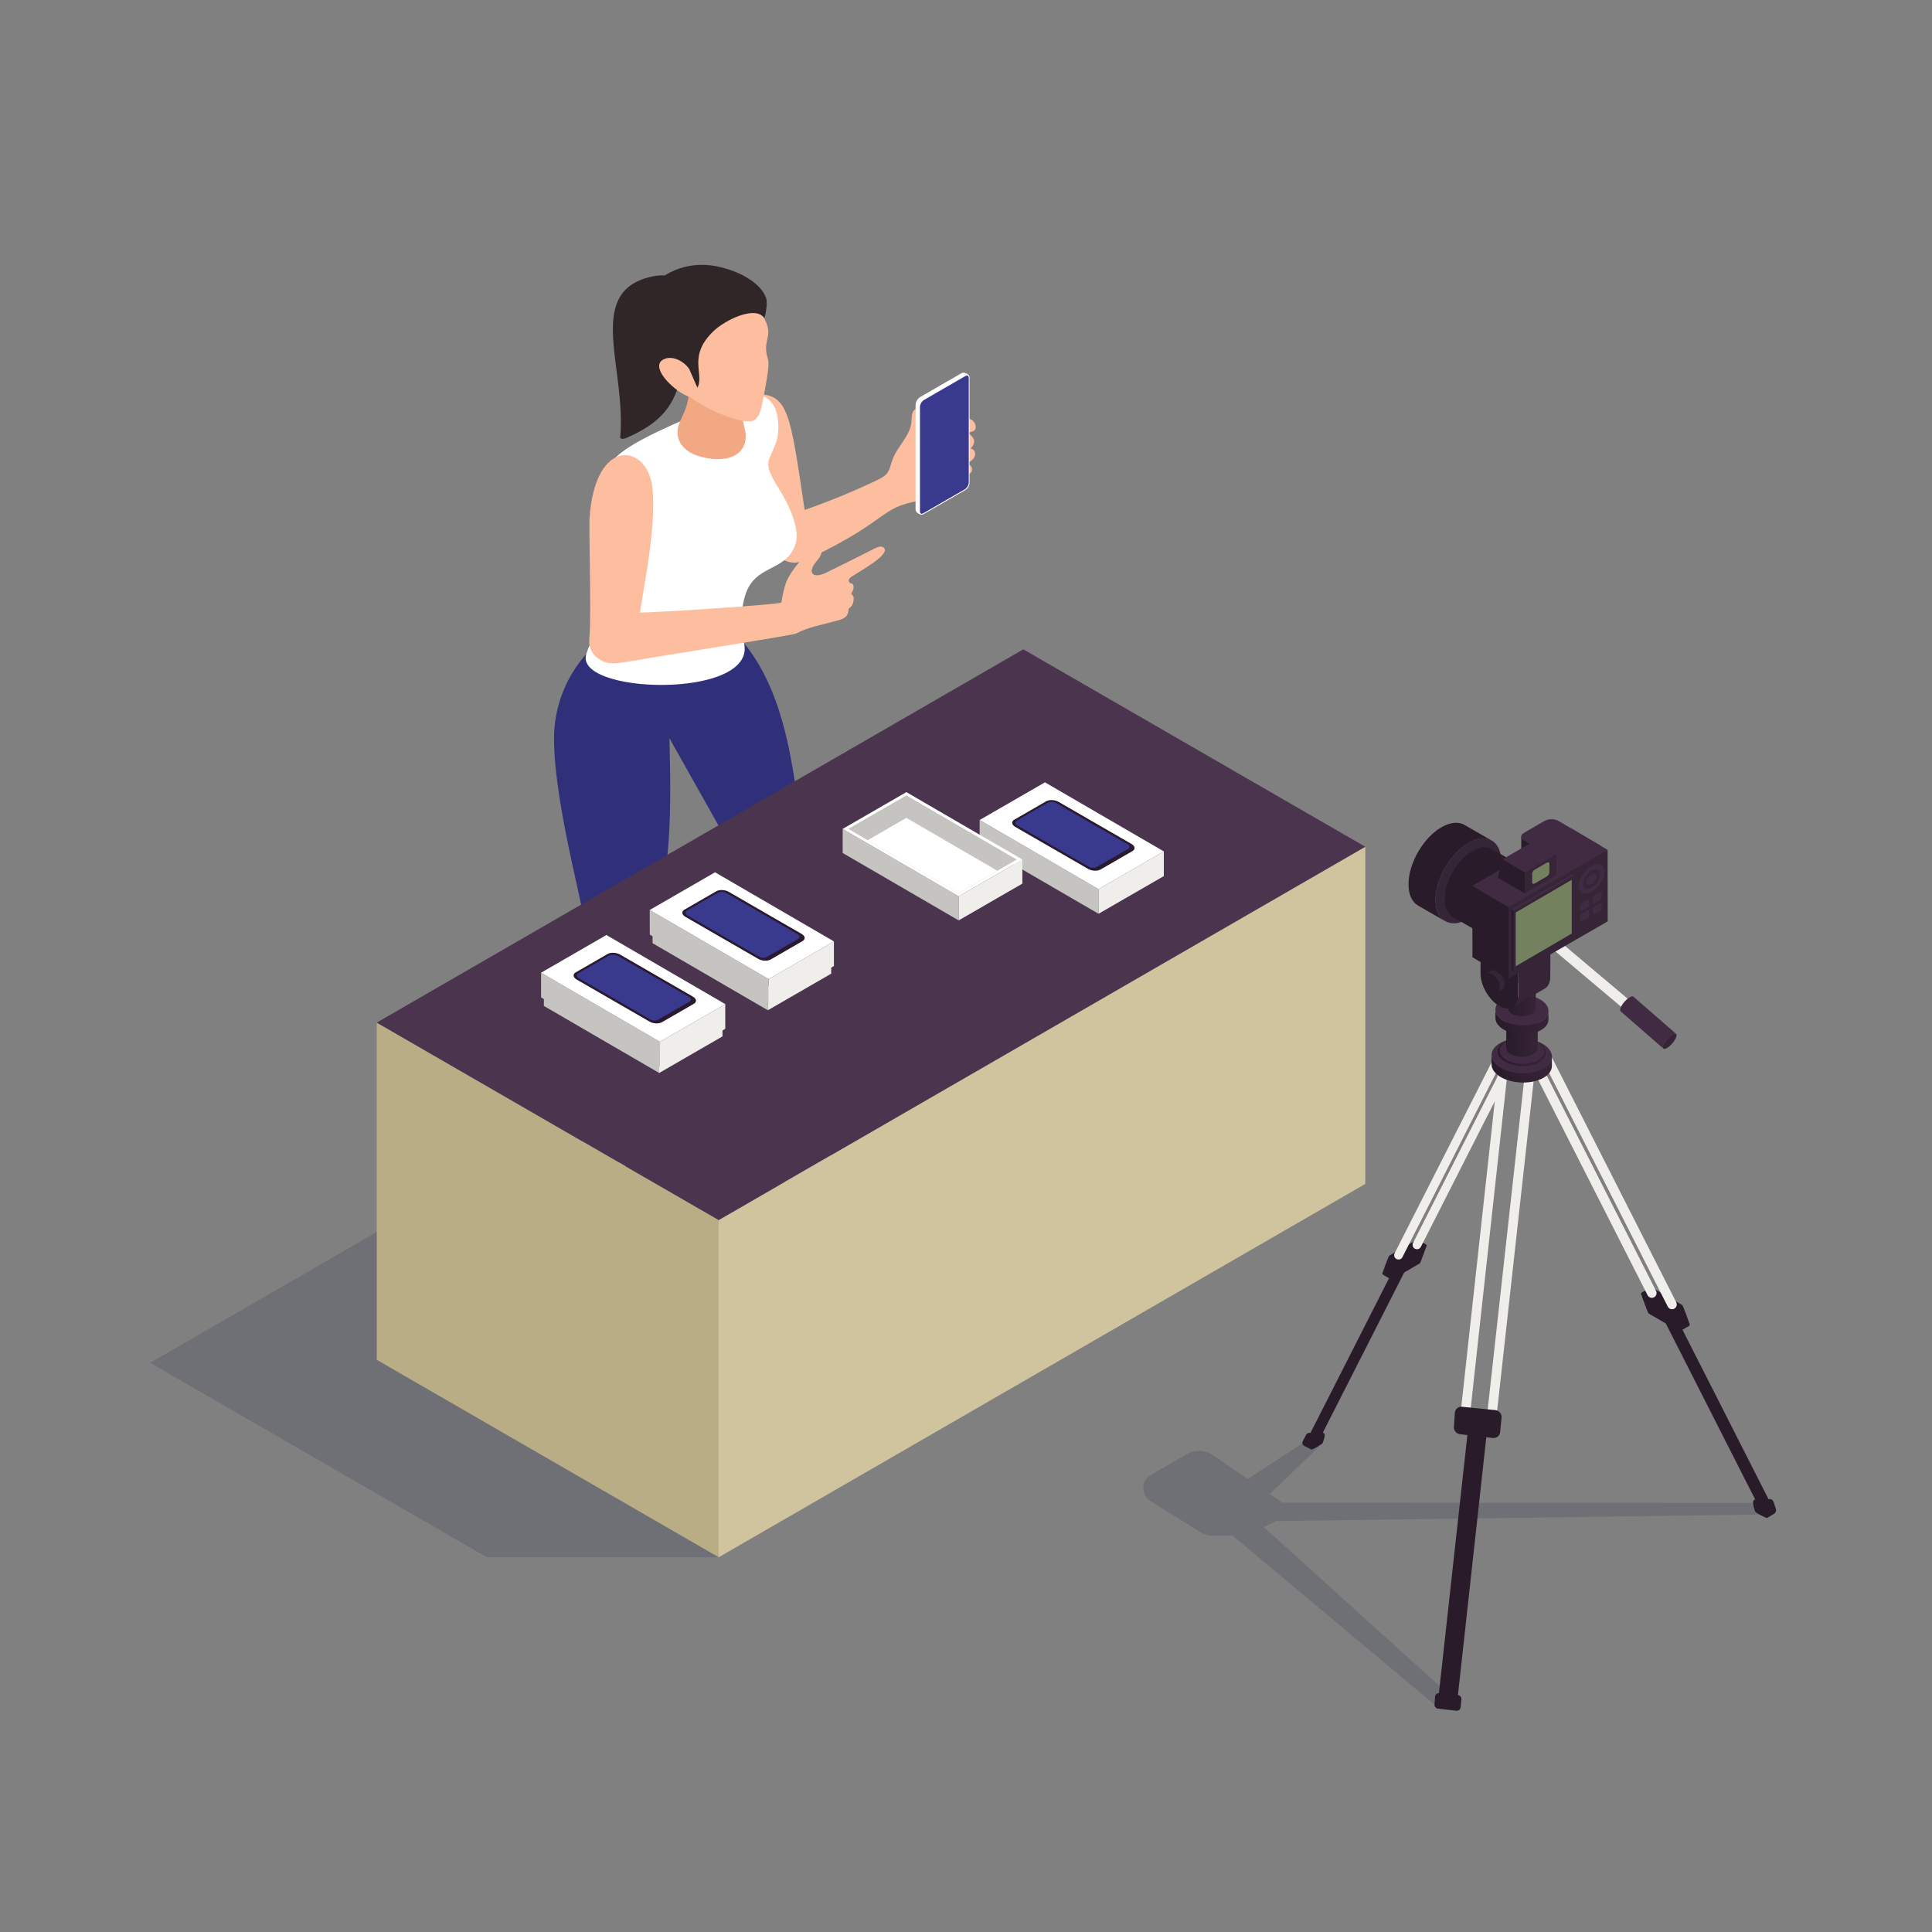 <?xml version="1.0" encoding="utf-8"?>
<!-- Generator: Adobe Illustrator 27.7.0, SVG Export Plug-In . SVG Version: 6.00 Build 0)  -->
<svg version="1.1" id="Layer_1" xmlns="http://www.w3.org/2000/svg" xmlns:xlink="http://www.w3.org/1999/xlink" x="0px" y="0px"
	 viewBox="0 0 300 300" style="enable-background:new 0 0 300 300;" xml:space="preserve">
<rect x="0" y="0" width="300" height="300" fill="#808080" stroke="none"/>
<style type="text/css">
	.st0{opacity:0.5;fill:#5E5E6D;}
	.st1{fill:#302628;}
	.st2{fill:#C4A58C;}
	.st3{fill:#FFFFFF;}
	.st4{fill:#FCBE9F;}
	.st5{fill:#30307A;}
	.st6{fill:#F2A883;}
	.st7{fill:#B9AD86;}
	.st8{fill:#CFC49D;}
	.st9{fill:#4B344E;}
	.st10{enable-background:new    ;}
	.st11{fill:#C5C4C0;}
	.st12{fill:#F0EEEA;}
	.st13{fill:#2A1A2F;}
	.st14{fill:#39398E;}
	.st15{fill:#291B2A;}
	.st16{fill:url(#SVGID_1_);}
	.st17{fill:#412B42;}
	.st18{fill:#362437;}
	.st19{fill:url(#SVGID_00000114759578733729623030000015146312546381685912_);}
	.st20{fill:url(#SVGID_00000178172077389405253720000003963343556787479732_);}
	.st21{fill:url(#SVGID_00000108992822072166459990000011917540455397644444_);}
	.st22{fill:url(#SVGID_00000080198499961363886330000003571098516550335390_);}
	.st23{fill:url(#SVGID_00000079473067605131985960000000860464823686684091_);}
	.st24{fill:url(#Cylinder_face_00000181064473258275203870000005765723413265301937_);}
	.st25{fill:#74815F;}
</style>
<g>
	<g id="_x31_3">
		<g>
			<polygon class="st0" points="102.94,165.65 23.32,211.62 75.61,241.81 111.6,241.81 			"/>
			<g>
				<path class="st1" d="M100.58,43.1C90.96,45.76,97.3,57.35,96.3,68c0.25,0.24,0.66,0.14,0.98,0c7.15-3.14,8.48-6.81,9.23-15.02
					C107.08,46.52,106.88,41.36,100.58,43.1z"/>
				<g>
					<path class="st2" d="M135.61,185.02c-1.44-2.24-8.7-3.83-9.77-8.15c-0.46-1.85-0.97-2.4-5.19-1.95
						c-1.62,0.17-1.91,3.08-2.19,4.58c-0.14,0.77,0.01,1.15-0.09,1.93c-0.07,0.56,0.16,1.11,0.59,1.47
						c2.23,1.91,10.06,7.89,10.52,8.12c3.88,1.94,6.3-1.65,6.26-3.94C135.72,186.67,135.8,185.31,135.61,185.02z"/>
					<path class="st2" d="M97.95,186.24c-0.36-0.94-0.39-1.99-0.76-2.93c-0.37-0.94-1.26-1.82-2.25-1.65l-3.39-0.26
						c-1.48-0.15-2.32,1.17-2.59,3.14c-0.2,1.47-0.34,3.06-0.04,3.62c0.71,1.31,1.79,2.96,2.7,4.14c3.81,4.97,4.51,6.47,7.35,7.39
						c1.68,0.55,5.41-0.11,6.16-1.62c0.11-0.22,0.17-0.45,0.19-0.7c0.01-0.07,0.01-2.14,0.01-2.21
						C105.31,191.84,98.74,188.33,97.95,186.24z"/>
					<path class="st3" d="M135.44,184.27c-1.44-2.24-8.53-4.81-9.6-9.13c-0.46-1.85-0.97-2.4-5.19-1.95
						c-1.62,0.17-1.44,2.74-1.71,4.24c-0.14,0.77-0.47,1.49-0.57,2.27c-0.07,0.56,0.16,1.11,0.59,1.47
						c2.23,1.91,10.06,7.89,10.52,8.12C134.08,191.62,136.63,186.13,135.44,184.27z"/>
					<path class="st3" d="M97.95,184.06c-0.36-0.94-0.39-1.99-0.76-2.93c-0.37-0.94-1.26-1.82-2.25-1.65l-3.39-0.26
						c-1.48-0.15-2.12,0.76-2.39,2.73c-0.2,1.47-0.54,3.47-0.25,4.03c0.71,1.31,1.79,2.96,2.7,4.14c3.81,4.97,4.51,6.47,7.35,7.39
						c1.68,0.55,5.41-0.11,6.16-1.62C106.65,192.78,98.82,186.36,97.95,184.06z"/>
					<path class="st4" d="M124.78,167.2l-5.13,1.27c0.09,1.95,0.28,4.32,0.18,5.85c-0.16,2.38,5.64,2.17,5.45,0.41
						C125.12,173.32,124.88,170.77,124.78,167.2z"/>
					<path class="st4" d="M95.55,173.54l-5.13,1.27c0.09,1.95,0.28,4.32,0.18,5.85c-0.16,2.38,5.64,2.17,5.45,0.41
						C95.9,179.65,95.66,177.1,95.55,173.54z"/>
					<path class="st5" d="M126.25,145.74c0.33-1.67,0.56-3.89,0.57-5.59c0-1.39-0.4-2.74-0.75-4.08
						c-1.62-6.26-2.16-12.74-3.41-19.07c-1.26-6.34-3.33-12.72-7.54-17.63l-22.65,0.72c-4.9,4.54-6.41,10.2-6.44,14.34
						c-0.08,11.2,5.74,29.99,5.16,32.18c-0.86,3.21-3.37,5.8-4.16,9.04c-1.15,4.68,1.86,13.71,2.98,19.89
						c0.35,1.92,6.02,2.4,6.16,0.49c0.26-3.66,1.42-17.17,1.31-19.51c-0.05-1.02-0.18-2.06,0.06-3.06c0.2-0.84,0.64-1.61,1.05-2.37
						c5.85-10.96,5.68-24.03,5.36-36.45c4.13,7.34,8.25,14.67,12.38,22.01c0.37,0.66,0.75,1.34,0.82,2.08
						c0.08,0.8-0.09,1.62-0.43,2.35c-5.29,11.4,0.38,19.02,2.57,28.85c0.4,1.79,5.99,1.83,5.92,0.27
						C125,163.85,125.55,149.3,126.25,145.74z"/>
					<path class="st4" d="M124.95,79.18c3.78-1.31,7.49-2.84,11.11-4.56c2.11-1.01,1.86-1.35,2.51-3.2
						c0.75-2.11,2.79-3.72,2.96-5.95c0.05-0.7-0.01-1.56,0.58-1.92c0.57-0.35,1.07,0.3,1.29,0.93c0.45,1.31-0.03,2.35-0.28,3.75
						c1.9-1.36,4.26-3.38,6.56-3.34c0.66,0.01,1.39,0.24,1.68,0.82c0.15,0.3,0.23,0.74,0.03,1.03c-0.24,0.35-0.71,0.24-1.01,0.51
						c0.47,0.41,1.05,0.89,0.85,1.59c-0.09,0.33-0.32,0.6-0.54,0.85c0.21-0.04,0.44,0.07,0.56,0.26c0.53,0.81-0.26,1.65-0.97,1.88
						c-0.4,0.13-0.79,0.24-1.16,0.44c-0.24,0.14-0.47,0.3-0.67,0.49c-0.11,0.1-0.64,0.84-0.72,0.83c0.08,0,2.05-1.41,2.74-1.38
						c0.42,0.02,0.56,0.67,0.41,1.01c-0.35,0.78-7.11,4.35-8.09,4.52c-6.31,1.1-4.61,2.98-16.9,8.87c-0.79,0.38-1.62,0.75-2.49,0.76
						c-1.39,0.02-2.63-0.87-3.67-1.8c-0.85-0.76-1.66-1.58-2.23-2.57c-0.92-1.58-1.15-3.46-1.45-5.26
						c-0.61-3.62-3.85-16.02,0.79-16.45C122.53,60.75,122.68,64.24,124.95,79.18z"/>
					<path class="st3" d="M95.38,77.32c2.19,5.57,1.96,13.05-2.85,20.99c-0.55,0.91-1.07,1.93-1.42,3.05
						c-2.63,6.44,26.23,7.35,24.45-1.4c-0.52-2.54-0.61-5.21,0.2-7.67c1.55-4.7,6.27-3.47,7.74-7.72c0.82-2.36-0.96-6.15-2.61-8.78
						c-2.56-4.09-1.53-3.95-0.38-7.1c0.63-1.73,0.35-4.37-0.27-5.54c-2.03-3.82-7.3-0.78-10.03,0.34
						C92.15,70.89,93.47,72.46,95.38,77.32z"/>
					<path class="st4" d="M101.34,76.04c0.47,5.83-1.05,13.28-1.97,19.06c1.69,0.1,21.91-1.25,21.96-1.54
						c0.14-0.87,0.42-2.29,0.73-3.11c0.98-2.57,5.36-7.03,5.54-5.24c0.09,0.92-0.43,1.48-0.97,2.15c-1.23,1.53-0.45,2.57,1.6,1.59
						c1.15-0.55,6.23-3.07,7.63-3.81c0.47-0.25,1.14-0.43,1.45-0.01c0.76,1.04-3.45,3.35-4.55,4.09c-0.29,0.2-0.81,0.41-0.93,0.77
						c-0.07,0.2,0,0.46,0.2,0.55c0.09,0.04,0.19,0.05,0.27,0.09c0.15,0.08,0.22,0.25,0.24,0.41c0.05,0.43-0.18,0.85-0.41,1.22
						c0.1-0.17,0.41,0.4,0.42,0.46c0.06,0.65-0.14,1.43-0.73,1.75c-0.06,0.03-0.08,0.47-0.1,0.54c-0.08,0.31-0.16,0.53-0.41,0.77
						c-0.44,0.41-1.28,0.57-1.85,0.73c-1.96,0.55-4.01,0.87-5.8,1.85c-0.51,0.28-18.46,3.09-21.27,3.56
						c-1.69,0.28-3.38,0.57-5.06,0.85c-1.55,0.26-2.92,0.5-4.32-0.43c-0.73-0.49-1.3-1.25-1.46-2.12c-0.1-0.53-0.05-1.07,0-1.6
						c0.26-3.07-0.11-16.54-0.01-18.05C92.35,67.53,100.76,68.85,101.34,76.04z"/>
				</g>
				<path class="st6" d="M115.67,66.71c-0.29-1.29-0.59-2.58-0.88-3.87l-7.88-4.01c0.43,3.84-0.89,5.4-1.49,7.07
					c-0.6,1.67-0.11,4.09,3.47,5.04C113.52,72.16,116.46,70.17,115.67,66.71z"/>
				<path class="st4" d="M105.9,60.11c0.71,2.34,9.67,6.29,11.28,5.09c0.76-0.57,0.99-1.58,1.18-2.5c1.59-8.02,0.79-6.1,0.61-8.28
					c-0.18-2.18,1.41-2.68-1.15-6.4c-1.38-2.01-3-3.17-6.03-2.97c-2.55,0.18-5.06,1.49-6.47,3.62
					C102.95,52.22,104.81,56.5,105.9,60.11z"/>
				<path class="st1" d="M108.49,59.73c0.55-2.18-1.44-4.63,2.22-8.23c1.84-1.82,6.63-4.14,7.98-2.09c0.1-0.15,0.56-2.22,0.28-3.1
					c-0.69-2.13-3.73-4.13-7.55-4.93c-9.61-2.03-17.48,8.47-8.86,16.25c0.8,0.72,1.66,1.37,2.54,1.97
					C105.89,60.13,108.09,61.34,108.49,59.73z"/>
				<path class="st4" d="M108.34,60.32l-1.31-3c-0.76-1.17-2.42-2.06-3.69-1.64C99.21,57.03,109.44,64.9,108.34,60.32z"/>
			</g>
			<g id="Axonometric_Cube_87_">
				<polygon id="Cube_face_-_left_172_" class="st7" points="111.6,241.81 58.5,211.15 58.5,158.79 111.6,189.45 				"/>
				<polygon id="Cube_face_-_right_166_" class="st8" points="212,183.84 111.6,241.81 111.6,189.45 212,131.48 				"/>
				<polygon id="Cube_face_-_top_168_" class="st9" points="111.6,189.45 58.5,158.79 158.9,100.83 212,131.48 				"/>
			</g>
			<g>
				<g>
					<g class="st10">
						<polygon class="st11" points="170.58,138.06 170.58,141.89 152.12,131.16 152.12,127.33 						"/>
						<polygon class="st12" points="180.72,132.21 180.72,136.04 170.58,141.89 170.58,138.06 						"/>
						<polygon class="st3" points="162.26,121.48 180.72,132.21 170.58,138.06 152.12,127.33 						"/>
					</g>
					<g id="_x31__23_">
						<g>
							<g>
								<g>
									<g>
										<path class="st13" d="M162.44,124.43c0.49-0.29,1.36-0.25,1.93,0.08l11.33,6.54c0.57,0.33,0.63,0.83,0.14,1.11l-4.94,2.85
											c-0.49,0.29-1.36,0.25-1.93-0.08l-11.33-6.54c-0.57-0.33-0.63-0.83-0.14-1.11L162.44,124.43z"/>
									</g>
								</g>
								<path class="st14" d="M157.88,128.13l11.18,6.45c0.41,0.23,0.91,0.23,1.31,0l4.81-2.77c0.25-0.15,0.25-0.51,0-0.66
									l-11.14-6.43c-0.46-0.26-1.02-0.26-1.48,0l-4.68,2.7C157.61,127.58,157.61,127.97,157.88,128.13z"/>
							</g>
						</g>
					</g>
				</g>
			</g>
			<g>
				<g>
					<polygon class="st11" points="119.23,153.15 119.23,156.87 101.33,146.46 101.32,142.74 					"/>
					<polygon class="st12" points="129.06,147.47 129.07,151.19 119.23,156.87 119.23,153.15 					"/>
				</g>
				<g class="st10">
					<polygon class="st11" points="119.36,152.03 119.36,155.86 100.9,145.13 100.89,141.3 					"/>
					<polygon class="st12" points="129.49,146.18 129.49,150.01 119.36,155.86 119.36,152.03 					"/>
					<polygon class="st3" points="111.03,135.45 129.49,146.18 119.36,152.03 100.89,141.3 					"/>
				</g>
				<g id="_x31__10_">
					<g>
						<g>
							<g>
								<g>
									<path class="st13" d="M111.22,138.4c0.49-0.29,1.36-0.25,1.93,0.08l11.33,6.54c0.57,0.33,0.63,0.83,0.14,1.11l-4.94,2.85
										c-0.49,0.29-1.36,0.25-1.93-0.08l-11.33-6.54c-0.57-0.33-0.63-0.83-0.14-1.11L111.22,138.4z"/>
								</g>
							</g>
							<path class="st14" d="M106.66,142.1l11.18,6.45c0.41,0.23,0.91,0.23,1.31,0l4.81-2.77c0.25-0.15,0.25-0.51,0-0.66
								l-11.14-6.43c-0.46-0.26-1.02-0.26-1.48,0l-4.68,2.7C106.39,141.55,106.39,141.94,106.66,142.1z"/>
						</g>
					</g>
				</g>
			</g>
			<g>
				<g>
					<polygon class="st11" points="102.36,162.89 102.36,166.61 84.45,156.2 84.45,152.48 					"/>
					<polygon class="st12" points="112.19,157.21 112.19,160.93 102.36,166.61 102.36,162.89 					"/>
				</g>
				<g class="st10">
					<polygon class="st11" points="102.48,161.77 102.49,165.61 84.02,154.88 84.02,151.04 					"/>
					<polygon class="st12" points="112.62,155.92 112.62,159.75 102.49,165.61 102.48,161.77 					"/>
					<polygon class="st3" points="94.16,145.19 112.62,155.92 102.48,161.77 84.02,151.04 					"/>
				</g>
				<g id="_x31__11_">
					<g>
						<g>
							<g>
								<g>
									<path class="st13" d="M94.34,148.14c0.49-0.29,1.36-0.25,1.93,0.08l11.33,6.54c0.57,0.33,0.63,0.83,0.14,1.11l-4.94,2.85
										c-0.49,0.29-1.36,0.25-1.93-0.08l-11.33-6.54c-0.57-0.33-0.63-0.83-0.14-1.11L94.34,148.14z"/>
								</g>
							</g>
							<path class="st14" d="M89.78,151.84l11.18,6.45c0.41,0.23,0.91,0.23,1.31,0l4.81-2.77c0.25-0.15,0.25-0.51,0-0.66
								l-11.14-6.43c-0.46-0.26-1.02-0.26-1.48,0l-4.68,2.7C89.51,151.29,89.51,151.68,89.78,151.84z"/>
						</g>
					</g>
				</g>
			</g>
			<g class="st10">
				<polygon class="st11" points="148.86,139.18 148.86,142.92 130.85,132.45 130.85,128.71 				"/>
				<polygon class="st12" points="158.75,133.47 158.75,137.21 148.86,142.92 148.86,139.18 				"/>
				<polygon class="st3" points="140.74,123 158.75,133.47 148.86,139.18 130.85,128.71 				"/>
				<polygon class="st11" points="131.72,128.71 140.74,123.51 157.88,133.47 148.86,138.68 				"/>
				<polygon class="st3" points="134.73,130.47 148.86,138.68 154.86,135.21 140.74,127 				"/>
			</g>
		</g>
		<g>
			<path class="st3" d="M150.15,58.03c-0.49-0.24-0.68-0.17-0.85-0.08c-1.41,0.81-6.43,3.71-6.43,3.71
				c-0.43,0.29-0.69,0.76-0.7,1.22c0-0.54,0,15.66,0,16.2c0.01,0.26,0.08,0.45,0.42,0.66c0.44,0.25,0.65,0.17,0.85,0.07
				c2.57-1.48,3.87-2.23,6.43-3.71c0.44-0.28,0.61-0.69,0.66-0.95l-1.97-4.21l1.98-12.42C150.48,58.28,150.35,58.15,150.15,58.03z"
				/>
			<path class="st3" d="M149.86,58.3c0.38-0.22,0.69-0.04,0.69,0.39c0.02,5.39-0.02,10.81,0,16.2c0,0.44-0.31,0.97-0.69,1.19
				c-2.14,1.24-4.28,2.47-6.43,3.71c-0.38,0.22-0.69,0.04-0.69-0.39c-0.02-5.39,0.02-10.81,0-16.2c0-0.44,0.31-0.97,0.69-1.19
				C145.57,60.77,147.71,59.54,149.86,58.3z"/>
			<path class="st14" d="M143.12,79.78c-0.17,0-0.27-0.14-0.27-0.38c-0.01-2.71,0-5.45,0-8.11c0-2.68,0.01-5.41,0-8.1
				c0-0.4,0.28-0.89,0.63-1.09l6.43-3.71c0.09-0.05,0.18-0.08,0.25-0.08c0.17,0,0.27,0.14,0.27,0.38c0.01,2.71,0,5.45,0,8.11
				c0,2.68-0.01,5.41,0,8.1c0,0.4-0.28,0.89-0.63,1.09l-6.43,3.71C143.29,79.75,143.2,79.78,143.12,79.78z"/>
		</g>
		<g>
			<g>
				<path class="st0" d="M198.1,236.19l76.29-1.03l-1.41-1.79l-73.86-0.03l-1.96-1.35l8.18-7.85l-2.46-0.45l-9.12,5.98l-5.46-3.74
					c-1.18-0.81-2.73-0.87-3.97-0.15l-5.62,3.24c-1.55,0.89-1.58,3.11-0.07,4.06l7.75,4.83c0.57,0.36,1.23,0.54,1.91,0.54h3.1
					l31.34,26.23l3.52-0.4l-30.04-27.16L198.1,236.19z"/>
				<g>
					<polygon class="st15" points="259.09,202.22 256.71,201.66 272.93,233.6 275.31,234.16 					"/>
					<path class="st15" d="M261.21,202.64l-4.31-2.49c-0.28-0.16-0.73-0.16-1,0l-0.87,0.5c-0.13,0.07-0.2,0.17-0.21,0.27
						c0,0,1.04,2.96,1.18,3.04l4.31,2.49c0.28,0.16,0.73,0.16,1,0l0.87-0.5c0.14-0.08,0.21-0.18,0.21-0.29
						C262.39,205.66,261.35,202.72,261.21,202.64z"/>
					<g>
						<path class="st12" d="M260.29,202.22l-19.7-38.79c-0.19-0.37-0.63-0.51-1-0.33c-0.36,0.19-0.51,0.63-0.32,1l19.7,38.79
							c0.13,0.26,0.39,0.41,0.66,0.41c0.11,0,0.23-0.03,0.33-0.08C260.33,203.03,260.47,202.59,260.29,202.22z"/>
						<path class="st12" d="M237.46,161.67c-0.19-0.37-0.63-0.51-1-0.33c-0.36,0.19-0.51,0.63-0.32,1l19.7,38.79
							c0.13,0.26,0.39,0.4,0.66,0.4c0.11,0,0.23-0.03,0.33-0.08c0.36-0.19,0.51-0.63,0.32-1L237.46,161.67z"/>
					</g>
					<path class="st15" d="M275.44,235.08c-0.33,0.17-0.71,0.47-1.05,0.62c-0.14,0.06-1.75-0.77-1.84-0.98
						c-0.16-0.39-0.4-1.2-0.31-1.63c0.04-0.21,0.3-0.25,0.3-0.25l1.1,0.6c0,0,0.55-0.38,0.99-0.62c0.3-0.16,0.61,0.06,0.76,0.36
						l0.34,1.04C275.88,234.51,275.74,234.93,275.44,235.08z"/>
				</g>
				<g>
					<polygon class="st15" points="217.66,194.6 219.82,194.09 205.05,223.17 202.89,223.68 					"/>
					<path class="st15" d="M215.72,194.98l3.92-2.26c0.25-0.15,0.66-0.15,0.91,0l0.79,0.46c0.12,0.07,0.18,0.15,0.19,0.24
						c0,0-0.95,2.7-1.07,2.77l-3.92,2.26c-0.25,0.15-0.66,0.15-0.91,0l-0.79-0.46c-0.13-0.07-0.19-0.17-0.19-0.26
						C214.65,197.73,215.6,195.05,215.72,194.98z"/>
					<g>
						<path class="st12" d="M232.15,163.91l-15.59,30.69c-0.17,0.33-0.04,0.74,0.3,0.91c0.1,0.05,0.2,0.07,0.31,0.07
							c0.25,0,0.48-0.13,0.6-0.37l15.9-31.3H232.15z"/>
						<path class="st12" d="M234.19,163.91L219.42,193c-0.17,0.33-0.04,0.74,0.3,0.91c0.1,0.05,0.2,0.07,0.31,0.07
							c0.25,0,0.48-0.13,0.6-0.37l15.08-29.7H234.19z"/>
					</g>
					<path class="st15" d="M202.53,224.52c0.3,0.15,0.8,0.42,1.11,0.55c0.21,0.08,1.71-0.94,1.71-0.94
						c0.14-0.36,0.41-1.04,0.33-1.43c-0.04-0.19-0.27-0.23-0.27-0.23l-1,0.55c0,0-0.44-0.25-0.84-0.46
						c-0.27-0.14-0.61-0.04-0.75,0.23l-0.53,1.01C202.15,224.06,202.26,224.38,202.53,224.52z"/>
				</g>
				<g>
					<polygon class="st15" points="228.13,220.34 225.68,242.55 223.21,264.95 226.16,265.28 231.07,220.66 					"/>
					<g>
						
							<rect x="203.42" y="192.56" transform="matrix(0.109 -0.994 0.994 0.109 13.151 401.286)" class="st12" width="54.13" height="1.48"/>
						
							<rect x="207.58" y="193.16" transform="matrix(0.11 -0.994 0.994 0.11 15.984 405.658)" class="st12" width="53.82" height="1.48"/>
					</g>
					<path class="st15" d="M231.79,223.29l-5.09-0.59c-0.56-0.07-0.98-0.57-0.94-1.14l0.15-2.18c0.04-0.58,0.53-1,1.1-0.94
						l5.18,0.52c0.6,0.06,1.03,0.59,0.97,1.18l-0.22,2.24C232.89,222.95,232.37,223.36,231.79,223.29z"/>
					<path class="st15" d="M226.14,265.64l-2.86-0.32c-0.32-0.04-0.55-0.32-0.53-0.64l0.09-1.23c0.02-0.32,0.3-0.56,0.62-0.53
						l2.92,0.29c0.34,0.03,0.58,0.33,0.55,0.66l-0.13,1.24C226.76,265.44,226.47,265.67,226.14,265.64z"/>
				</g>
				<linearGradient id="SVGID_1_" gradientUnits="userSpaceOnUse" x1="231.601" y1="165.908" x2="240.979" y2="165.908">
					<stop  offset="0" style="stop-color:#291B2A"/>
					<stop  offset="1" style="stop-color:#362437"/>
				</linearGradient>
				<path class="st16" d="M239.69,165.8c-1.78,1.04-4.75,1-6.63-0.09c-0.49-0.28-0.85-0.6-1.1-0.95c-0.12-0.17-0.21-0.35-0.27-0.53
					c-0.03-0.09-0.05-0.18-0.07-0.27c-0.02-0.09-0.02-0.18-0.02-0.27l0,1.56c0,0.72,0.49,1.45,1.46,2.01
					c1.88,1.08,4.84,1.12,6.63,0.09c0.86-0.5,1.29-1.16,1.29-1.83l0-1.56C240.98,164.64,240.55,165.3,239.69,165.8z"/>
				<g>
					<path class="st12" d="M256.1,157.91l-15.69-13.22c-0.57-0.34-1.58,0.52-1.04,1.23l15.69,13.22c0.16,0.13,0.35,0.2,0.55,0.19
						c0.22-0.01,0.44-0.1,0.59-0.29C256.48,158.71,256.44,158.2,256.1,157.91z"/>
					<g class="st10">
						<path class="st17" d="M253.65,154.77c-0.12-0.11-0.38-0.06-0.72,0.17c-0.57,0.38-1.15,1.1-1.31,1.64
							c-0.07,0.23-0.05,0.39,0.04,0.47l6.61,5.76c-0.09-0.08-0.11-0.24-0.04-0.47c0.16-0.54,0.73-1.26,1.31-1.64
							c0.34-0.22,0.6-0.27,0.72-0.17L253.65,154.77z"/>
						<g>
							<path class="st18" d="M259.54,160.7c0.57-0.38,0.92-0.26,0.76,0.28c-0.16,0.54-0.76,1.3-1.34,1.68
								c-0.57,0.38-0.89,0.22-0.73-0.32C258.4,161.8,258.97,161.08,259.54,160.7z"/>
						</g>
					</g>
				</g>
				<g>
					<g>
						<path class="st17" d="M239.53,162.08c-1.88-1.08-4.85-1.12-6.63-0.09c-1.78,1.04-1.71,2.76,0.17,3.84
							c1.88,1.08,4.84,1.12,6.63,0.09C241.48,164.88,241.41,163.16,239.53,162.08z"/>
						
							<linearGradient id="SVGID_00000103247819673849905790000018201816519217041068_" gradientUnits="userSpaceOnUse" x1="232.557" y1="163.362" x2="240.037" y2="163.362">
							<stop  offset="0" style="stop-color:#291B2A"/>
							<stop  offset="1" style="stop-color:#362437"/>
						</linearGradient>
						<path style="fill:url(#SVGID_00000103247819673849905790000018201816519217041068_);" d="M238.87,161.87
							c-1.5-0.86-3.87-0.9-5.29-0.07c-1.42,0.83-1.36,2.2,0.14,3.06s3.86,0.89,5.28,0.07C240.43,164.1,240.37,162.73,238.87,161.87z
							"/>
						<path class="st17" d="M238.67,161.84c-1.38-0.8-3.55-0.82-4.86-0.06c-1.31,0.76-1.25,2.02,0.13,2.82
							c1.38,0.79,3.55,0.82,4.86,0.06C240.1,163.89,240.04,162.63,238.67,161.84z"/>
						<g>
							
								<linearGradient id="SVGID_00000125565880759435241030000016245165864154969481_" gradientUnits="userSpaceOnUse" x1="233.879" y1="160.632" x2="238.804" y2="160.632">
								<stop  offset="0" style="stop-color:#291B2A"/>
								<stop  offset="1" style="stop-color:#362437"/>
							</linearGradient>
							<path style="fill:url(#SVGID_00000125565880759435241030000016245165864154969481_);" d="M233.91,157.15l-0.03,5.52
								c-0.01,0.36,0.22,0.72,0.68,1c0.47,0.28,1.08,0.43,1.71,0.44c0.27,0,0.54-0.02,0.79-0.06c0.35-0.06,0.68-0.17,0.96-0.33
								c0.08-0.04,0.15-0.09,0.21-0.14c0.36-0.25,0.54-0.56,0.54-0.88l0.03-5.56H233.91z"/>
						</g>
						<g>
							
								<linearGradient id="SVGID_00000176038605268077061380000014909742305317999255_" gradientUnits="userSpaceOnUse" x1="232.206" y1="158.664" x2="240.444" y2="158.664">
								<stop  offset="0" style="stop-color:#291B2A"/>
								<stop  offset="1" style="stop-color:#362437"/>
							</linearGradient>
							<path style="fill:url(#SVGID_00000176038605268077061380000014909742305317999255_);" d="M239.31,158.57
								c-1.57,0.91-4.17,0.88-5.82-0.07c-0.43-0.25-0.75-0.53-0.96-0.83c-0.11-0.15-0.19-0.31-0.24-0.46
								c-0.03-0.08-0.05-0.16-0.06-0.24c-0.01-0.08-0.02-0.16-0.02-0.24l0,1.37c0,0.63,0.43,1.27,1.28,1.77
								c1.65,0.95,4.25,0.98,5.82,0.07c0.76-0.44,1.13-1.02,1.13-1.61l0-1.37C240.44,157.55,240.07,158.13,239.31,158.57z"/>
							<path class="st17" d="M239.16,155.2c-1.65-0.95-4.26-0.99-5.82-0.07c-1.57,0.91-1.5,2.42,0.15,3.37
								c1.65,0.95,4.25,0.98,5.82,0.07C240.88,157.66,240.81,156.15,239.16,155.2z"/>
						</g>
						<g>
							
								<linearGradient id="SVGID_00000181788464894802485030000002313895435085385887_" gradientUnits="userSpaceOnUse" x1="234.215" y1="155.765" x2="238.493" y2="155.765">
								<stop  offset="0" style="stop-color:#291B2A"/>
								<stop  offset="1" style="stop-color:#362437"/>
							</linearGradient>
							<path style="fill:url(#SVGID_00000181788464894802485030000002313895435085385887_);" d="M238.02,154.51
								c-0.06,0.04-0.12,0.08-0.19,0.12c-0.24,0.13-0.53,0.23-0.83,0.28c-0.22,0.04-0.45,0.06-0.69,0.05
								c-0.54-0.01-1.07-0.14-1.48-0.38c-0.4-0.24-0.59-0.55-0.59-0.86l-0.05,2.84c0,0.31,0.19,0.62,0.59,0.86
								c0.4,0.24,0.94,0.37,1.48,0.38c0.23,0,0.46-0.01,0.69-0.05c0.3-0.05,0.59-0.15,0.83-0.28c0.07-0.04,0.13-0.08,0.19-0.12
								c0.31-0.22,0.46-0.49,0.47-0.76l0.05-2.84C238.49,154.02,238.33,154.29,238.02,154.51z"/>
							
								<linearGradient id="SVGID_00000047019425464529597200000014712582470194174619_" gradientUnits="userSpaceOnUse" x1="234.262" y1="153.739" x2="238.493" y2="153.739">
								<stop  offset="0" style="stop-color:#F5ABFF"/>
								<stop  offset="0.456" style="stop-color:#FFC5FF"/>
								<stop  offset="1" style="stop-color:#FFDEFF"/>
							</linearGradient>
							<path style="fill:url(#SVGID_00000047019425464529597200000014712582470194174619_);" d="M237.91,152.9
								c-0.81-0.49-2.15-0.51-2.99-0.04c-0.84,0.46-0.87,1.24-0.06,1.73c0.81,0.49,2.15,0.51,2.99,0.05
								C238.68,154.16,238.71,153.39,237.91,152.9z"/>
						</g>
						<g class="st10">
							<path class="st18" d="M235.75,147.68l-0.02,6.86c0,0.92-0.33,1.56-0.85,1.87l5-2.91c0.52-0.3,0.85-0.95,0.85-1.87l0.02-6.86
								L235.75,147.68z"/>
							<polygon class="st15" points="234.92,141.41 229.92,144.32 235.75,147.68 240.75,144.77 							"/>
							<path class="st15" d="M229.92,144.32l-0.02,6.86c-0.01,1.85,1.3,4.1,2.9,5.03c1.61,0.93,2.92,0.18,2.92-1.66l0.02-6.86
								L229.92,144.32z"/>
						</g>
						<g>
							<path class="st18" d="M233.31,151.68c-0.09-0.16-0.2-0.31-0.32-0.44c-0.16-0.18-0.34-0.34-0.53-0.45
								c-0.05-0.03-0.1-0.06-0.15-0.08c-0.27-0.12-0.52-0.11-0.7-0.01l-0.8,0.47c0.18-0.11,0.43-0.11,0.7,0.01
								c0.05,0.02,0.1,0.05,0.15,0.08c0.19,0.11,0.37,0.26,0.53,0.45c0.12,0.13,0.22,0.28,0.32,0.44c0.21,0.37,0.35,0.78,0.35,1.16
								c0,0.37-0.13,0.63-0.34,0.75l0.8-0.47c0.21-0.12,0.34-0.38,0.34-0.75C233.66,152.47,233.53,152.05,233.31,151.68z"/>
							<path class="st15" d="M231.67,151.26c0.66,0.38,1.19,1.3,1.19,2.04c0,0.75-0.54,1.04-1.2,0.66c-0.66-0.38-1.2-1.3-1.19-2.05
								C230.47,151.18,231.01,150.88,231.67,151.26z"/>
						</g>
					</g>
				</g>
			</g>
			<g>
				<g id="Axonometric_Cylinder_54_">
					<path id="Cylinder_face_121_" class="st18" d="M222.91,139.72c0,3.26,2.29,4.58,5.11,2.95c2.82-1.63,5.11-5.59,5.11-8.85
						c0-3.26-2.29-4.58-5.11-2.95C225.2,132.51,222.91,136.47,222.91,139.72z"/>
					<path id="Cylinder_body_92_" class="st15" d="M231.66,130.54l-4.2-2.42c-0.93-0.55-2.22-0.49-3.64,0.34
						c-2.82,1.63-5.11,5.59-5.11,8.85c0,1.61,0.56,2.74,1.46,3.29l4.2,2.42c-0.9-0.54-1.46-1.68-1.46-3.29
						c0-3.26,2.29-7.22,5.11-8.84C229.45,130.05,230.74,129.98,231.66,130.54z"/>
				</g>
				<g id="Axonometric_Cylinder_53_">
					
						<linearGradient id="Cylinder_face_00000025409103141215576810000013294083092769605010_" gradientUnits="userSpaceOnUse" x1="303.212" y1="136.261" x2="298.784" y2="143.931" gradientTransform="matrix(-1 0 0 1 535.312 0)">
						<stop  offset="0" style="stop-color:#412B42"/>
						<stop  offset="1" style="stop-color:#291B2A"/>
					</linearGradient>
					<path id="Cylinder_face_120_" style="fill:url(#Cylinder_face_00000025409103141215576810000013294083092769605010_);" d="
						M230.28,143.05c0,2.74,1.93,3.86,4.3,2.48c2.38-1.37,4.3-4.71,4.3-7.45c0-2.74-1.93-3.86-4.3-2.48
						C232.21,136.97,230.28,140.31,230.28,143.05z"/>
					<path id="Cylinder_body_91_" class="st15" d="M237.66,135.31l-5.95-3.44c-0.78-0.47-1.87-0.41-3.07,0.28
						c-2.38,1.37-4.3,4.71-4.3,7.45c0,1.36,0.47,2.31,1.23,2.77l5.95,3.44c-0.76-0.46-1.23-1.41-1.23-2.77
						c0-2.74,1.93-6.08,4.3-7.45C235.79,134.9,236.88,134.84,237.66,135.31z"/>
				</g>
				<g>
					<polygon class="st15" points="240.09,129.57 236.22,129.98 236.22,134.24 241.15,131.54 					"/>
					<path class="st17" d="M242.1,127.53c-0.72-0.43-1.62-0.43-2.35-0.01c0,0-2.26,1.31-2.97,1.72c-1.31,0.76,0,1.34,0,1.34
						l6.46,3.8l5.3-3.06L242.1,127.53z"/>
				</g>
				<g>
					<g>
						<g>
							<polygon class="st15" points="234.23,140.86 228.62,137.55 228.64,148.64 234.25,151.96 							"/>
							<polygon class="st17" points="249.63,131.97 244.02,128.65 228.82,137.43 228.62,137.55 234.23,140.86 236.63,140.6 							
								"/>
							<polygon class="st18" points="249.63,131.97 234.23,140.86 234.22,151.97 249.64,143.07 							"/>
						</g>
					</g>
				</g>
				<g>
					<g>
						<g>
							<polygon class="st18" points="244.44,145.25 235,150.73 235,141.4 244.44,135.92 							"/>
							<polygon class="st17" points="244.43,135.92 235,141.4 234.71,141.23 244.15,135.75 							"/>
							<polygon class="st15" points="234.71,141.23 234.71,150.56 235.01,150.73 235.01,141.4 							"/>
						</g>
						<polygon class="st25" points="235.36,150.04 244.06,144.96 244.06,136.61 235.36,141.69 						"/>
					</g>
				</g>
				<g class="st10">
					<g>
						<polygon class="st18" points="236.77,135.47 241.66,132.62 241.66,135.88 236.77,138.73 						"/>
					</g>
					<g>
						<path class="st25" d="M238.31,135.04l1.87-1.08c0.23-0.13,0.41-0.05,0.41,0.17l0,1.33c0,0.22-0.18,0.51-0.4,0.64l-1.87,1.08
							c-0.23,0.13-0.41,0.05-0.41-0.17l0-1.33C237.9,135.45,238.08,135.17,238.31,135.04z"/>
					</g>
					<g>
						<polygon class="st17" points="233.29,133.45 238.18,130.61 241.66,132.62 236.77,135.47 						"/>
					</g>
					<g>
						<polygon class="st15" points="236.77,135.47 236.77,138.73 232.58,136.31 233.29,133.45 						"/>
					</g>
				</g>
				<path class="st17" d="M247.13,134.51c-1.1,0.63-1.99,2.04-1.99,3.14c0,1.1,0.89,1.48,1.99,0.84c1.1-0.63,1.99-2.04,1.99-3.14
					C249.12,134.25,248.23,133.88,247.13,134.51z M247.13,137.83c-0.73,0.42-1.32,0.17-1.32-0.56s0.59-1.67,1.32-2.09
					c0.73-0.42,1.32-0.17,1.32,0.56C248.45,136.47,247.86,137.4,247.13,137.83z"/>
				<path class="st17" d="M247.13,137.27c-0.42,0.24-0.77,0.1-0.77-0.32c0-0.42,0.34-0.96,0.77-1.21c0.42-0.24,0.77-0.1,0.77,0.32
					C247.89,136.48,247.55,137.02,247.13,137.27z"/>
				<path class="st17" d="M248.42,139.8l-0.79,0.46c-0.16,0.09-0.3,0.04-0.3-0.13v-0.59c0-0.16,0.13-0.37,0.3-0.47l0.79-0.46
					c0.16-0.09,0.3-0.04,0.3,0.13v0.59C248.72,139.5,248.59,139.71,248.42,139.8z"/>
				<path class="st17" d="M246.45,140.94l-0.79,0.46c-0.16,0.09-0.3,0.04-0.3-0.13v-0.59c0-0.16,0.13-0.37,0.3-0.47l0.79-0.46
					c0.16-0.09,0.3-0.04,0.3,0.13v0.59C246.75,140.63,246.61,140.84,246.45,140.94z"/>
				<path class="st17" d="M248.42,141.44l-0.79,0.46c-0.16,0.09-0.3,0.04-0.3-0.13v-0.59c0-0.16,0.13-0.37,0.3-0.47l0.79-0.46
					c0.16-0.09,0.3-0.04,0.3,0.13v0.59C248.72,141.13,248.59,141.34,248.42,141.44z"/>
				<path class="st17" d="M246.45,142.57l-0.79,0.46c-0.16,0.09-0.3,0.04-0.3-0.13v-0.59c0-0.16,0.13-0.37,0.3-0.47l0.79-0.46
					c0.16-0.09,0.3-0.04,0.3,0.13v0.59C246.75,142.27,246.61,142.48,246.45,142.57z"/>
			</g>
		</g>
	</g>
</g>
</svg>

